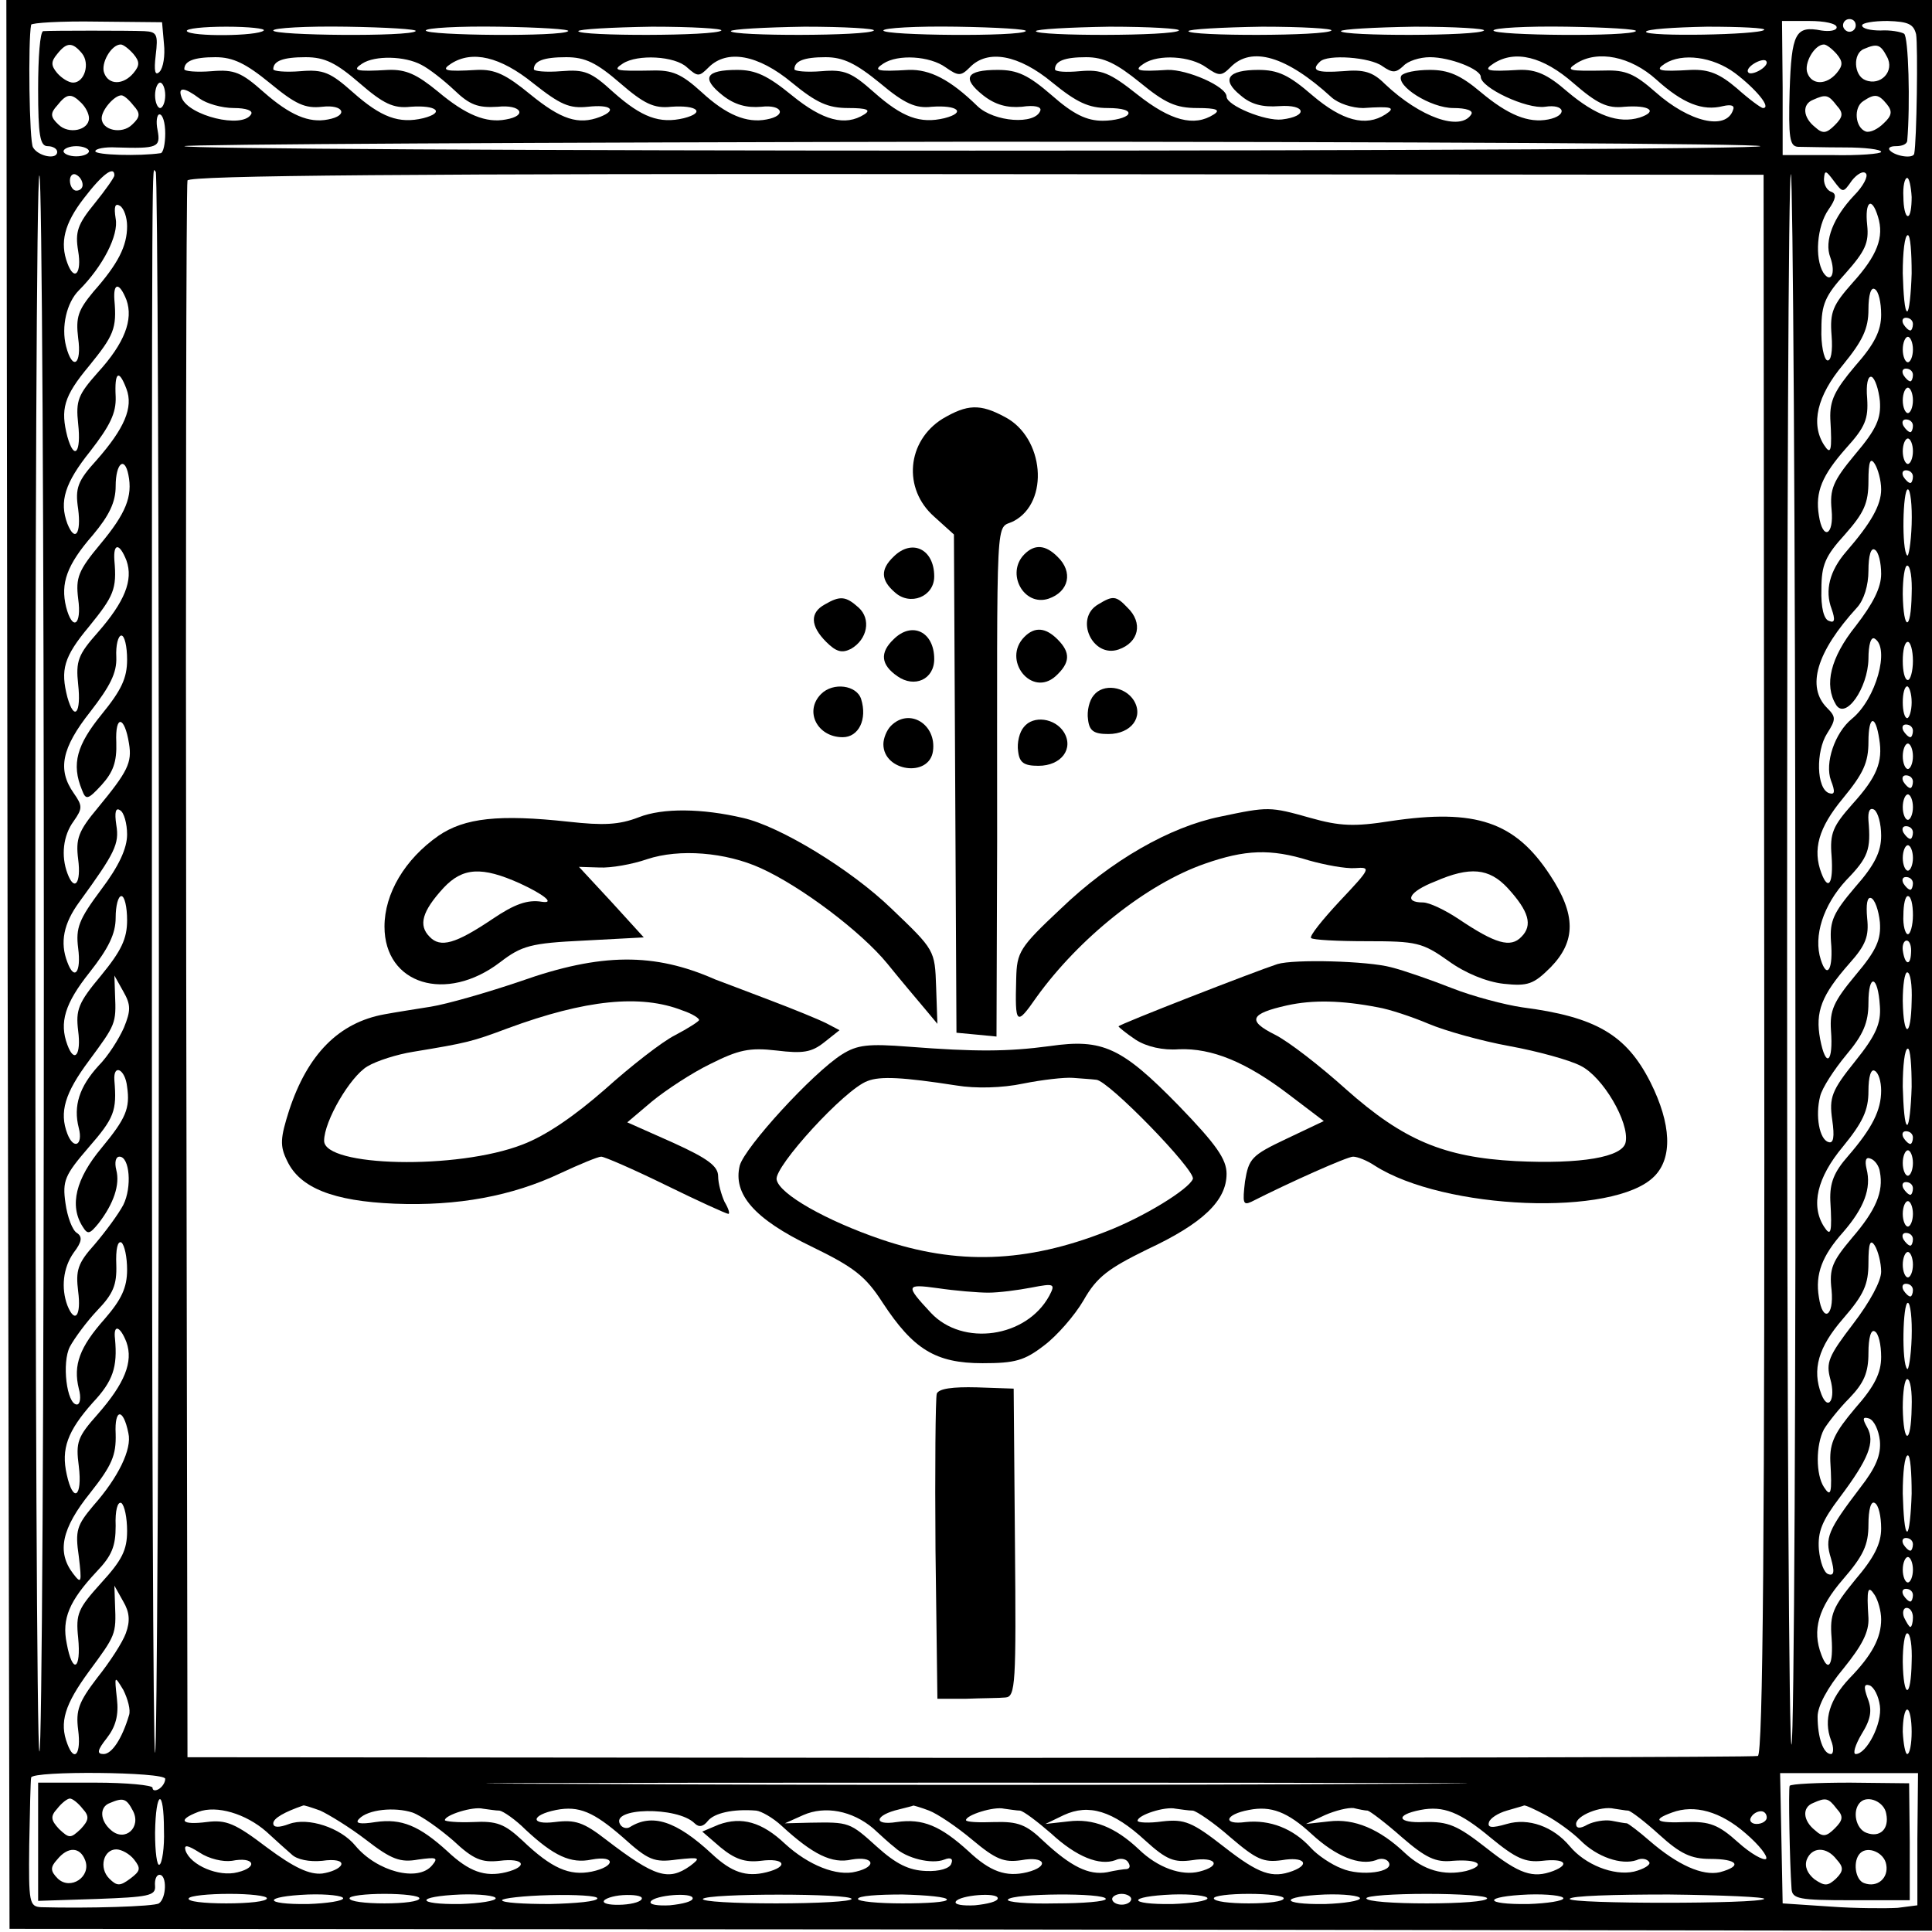 <?xml version="1.0" standalone="no"?>
<!DOCTYPE svg PUBLIC "-//W3C//DTD SVG 20010904//EN"
 "http://www.w3.org/TR/2001/REC-SVG-20010904/DTD/svg10.dtd">
<svg version="1.0" xmlns="http://www.w3.org/2000/svg"
 width="304pt" height="304pt" viewBox="0 0 304 304"
 preserveAspectRatio="xMidYMid meet">
<g transform="translate(0,304) scale(0.1,-0.1)"
fill="#000000" stroke="none">
<path d="M12 1523 l3 -1518 1513 -1 1512 -2 0 1519 0 1519 -1515 0 -1515 0 2
-1517z m246 1448 c2 -18 -1 -38 -7 -44 -7 -7 -9 1 -6 26 4 33 2 37 -18 38 -23
1 -146 1 -159 0 -5 -1 -8 -41 -8 -91 0 -73 3 -90 15 -90 8 0 15 -4 15 -9 0
-13 -30 -7 -38 7 -6 8 -8 169 -3 193 0 3 47 6 104 5 l102 -1 3 -34z m2632 26
c0 -5 -11 -7 -24 -5 -41 8 -47 -4 -50 -95 -2 -74 0 -87 13 -88 9 0 42 -1 74
-1 31 0 57 -3 57 -7 0 -3 -35 -6 -77 -5 l-78 0 0 106 -1 105 43 0 c24 0 43 -4
43 -10z m30 3 c0 -5 -4 -10 -10 -10 -5 0 -10 5 -10 10 0 6 5 10 10 10 6 0 10
-4 10 -10z m95 -14 c3 -18 1 -169 -3 -188 -2 -8 -29 -4 -38 5 -4 4 0 7 9 7 10
0 17 3 18 8 5 58 2 165 -5 169 -5 3 -22 6 -37 5 -16 0 -29 3 -29 8 0 4 18 7
40 7 33 -1 41 -5 45 -21z m-2600 6 c-9 -9 -115 -10 -121 -1 -2 4 26 7 62 7 36
0 62 -3 59 -6z m239 -1 c-8 -9 -224 -7 -224 1 0 4 52 7 115 6 63 -1 113 -4
109 -7z m240 0 c-8 -9 -224 -7 -224 1 0 4 52 7 115 6 63 -1 113 -4 109 -7z
m241 1 c-8 -9 -225 -9 -225 -1 0 3 52 6 116 7 63 0 112 -3 109 -6z m240 0 c-8
-9 -225 -9 -225 -1 0 3 52 6 116 7 63 0 112 -3 109 -6z m239 -1 c-8 -9 -224
-7 -224 1 0 4 52 7 115 6 63 -1 113 -4 109 -7z m241 1 c-8 -9 -225 -9 -225 -1
0 3 52 6 116 7 63 0 112 -3 109 -6z m240 0 c-8 -9 -225 -9 -225 -1 0 3 52 6
116 7 63 0 112 -3 109 -6z m240 0 c-8 -9 -225 -9 -225 -1 0 3 52 6 116 7 63 0
112 -3 109 -6z m239 -1 c-8 -9 -224 -7 -224 1 0 4 52 7 115 6 63 -1 113 -4
109 -7z m202 2 c-8 -8 -186 -11 -186 -3 0 4 43 7 96 8 53 0 93 -2 90 -5z
m-2647 -37 c13 -16 4 -46 -14 -46 -7 0 -18 7 -25 15 -10 12 -10 18 0 30 15 19
24 19 39 1z m81 -1 c10 -12 10 -18 0 -30 -16 -19 -39 -19 -46 0 -6 15 11 45
26 45 4 0 13 -7 20 -15z m2680 0 c10 -12 10 -18 0 -30 -16 -19 -39 -19 -46 0
-6 15 11 45 26 45 4 0 13 -7 20 -15z m79 -4 c13 -23 -10 -47 -34 -37 -18 7
-20 42 -2 49 21 9 26 7 36 -12z m-2544 -42 c40 -33 55 -40 82 -37 34 4 42 -14
9 -20 -30 -6 -60 7 -101 43 -35 31 -46 36 -82 33 -24 -2 -43 0 -43 3 0 13 15
19 49 19 28 0 48 -10 86 -41z m141 0 c37 -32 53 -40 80 -37 41 3 55 -9 20 -18
-38 -9 -66 1 -111 41 -35 31 -46 36 -82 33 -24 -2 -43 0 -43 3 0 13 15 19 51
19 30 0 48 -9 85 -41z m97 29 c12 -6 35 -24 52 -40 24 -23 37 -28 68 -26 37 4
48 -14 13 -20 -31 -6 -63 7 -107 44 -33 27 -50 35 -78 34 -51 -3 -58 -1 -41
10 20 13 67 12 93 -2z m176 -29 c43 -34 57 -40 86 -37 36 4 47 -5 19 -16 -34
-13 -61 -4 -109 35 -39 32 -56 40 -84 39 -51 -3 -58 -1 -41 10 33 21 77 11
129 -31z m137 0 c37 -32 53 -40 80 -37 41 3 55 -9 20 -18 -38 -9 -66 1 -111
41 -35 32 -45 36 -82 33 -24 -2 -43 0 -43 3 0 13 15 19 51 19 30 0 48 -9 85
-41z m105 25 c17 -15 19 -15 34 0 29 29 78 20 131 -24 39 -32 57 -40 89 -40
29 0 36 -3 25 -10 -30 -19 -65 -10 -114 30 -38 31 -57 40 -86 40 -50 0 -57
-13 -23 -40 19 -15 38 -20 61 -18 33 4 41 -14 8 -20 -31 -6 -63 7 -102 43 -32
29 -46 35 -79 34 -56 -1 -62 0 -45 11 23 15 82 12 101 -6z m304 -25 c38 -32
56 -40 81 -37 41 3 55 -9 20 -18 -38 -9 -66 1 -111 41 -35 31 -46 36 -82 33
-24 -2 -43 0 -43 3 0 13 15 19 49 19 28 0 48 -10 86 -41z m103 25 c20 -14 24
-14 38 0 28 29 77 20 130 -24 38 -31 57 -40 87 -40 23 0 36 -4 32 -10 -3 -5
-21 -10 -40 -10 -25 0 -46 10 -80 40 -37 32 -54 40 -85 40 -50 0 -57 -13 -23
-40 19 -15 38 -20 61 -18 20 3 31 0 29 -6 -8 -23 -73 -18 -99 7 -43 42 -75 58
-108 57 -50 -3 -57 -1 -40 10 23 15 73 12 98 -6z m306 -24 c39 -32 56 -40 90
-40 30 0 37 -3 26 -10 -31 -20 -68 -10 -120 31 -44 35 -57 40 -91 37 -21 -2
-39 -1 -39 3 0 13 15 19 49 19 28 0 48 -10 85 -40z m104 24 c20 -14 24 -14 38
0 33 34 88 18 159 -47 11 -10 33 -17 50 -17 45 3 52 1 35 -10 -31 -20 -68 -10
-115 30 -37 32 -54 40 -85 40 -48 0 -59 -15 -28 -40 16 -14 34 -19 61 -17 42
3 46 -16 4 -21 -26 -3 -87 22 -87 36 0 16 -62 43 -93 42 -47 -3 -54 -1 -37 10
23 15 73 12 98 -6z m277 2 c16 -11 21 -11 33 0 7 8 26 14 42 14 32 0 80 -19
80 -31 0 -17 72 -51 101 -47 32 5 36 -14 5 -20 -31 -6 -63 7 -106 43 -32 27
-51 35 -80 35 -22 0 -41 -4 -45 -9 -9 -16 46 -51 82 -51 20 0 32 -4 28 -10
-17 -27 -80 -5 -136 48 -19 19 -33 23 -66 20 -41 -3 -51 1 -36 15 12 12 79 7
98 -7z m301 -27 c37 -32 53 -40 80 -37 39 3 54 -7 24 -17 -33 -10 -69 3 -114
41 -31 27 -49 35 -76 34 -50 -3 -57 -1 -40 10 34 22 78 11 126 -31z m130 6
c42 -38 73 -50 105 -42 13 3 19 1 16 -6 -11 -33 -69 -19 -122 28 -33 29 -47
35 -80 34 -56 -1 -62 0 -45 11 34 22 86 11 126 -25z m124 10 c33 -25 58 -55
44 -55 -3 0 -22 14 -41 31 -27 23 -44 30 -72 29 -51 -3 -58 -1 -41 10 27 17
75 11 110 -15z m40 5 c-8 -5 -17 -7 -19 -4 -3 3 1 9 9 14 8 5 17 7 19 4 3 -3
-1 -9 -9 -14z m-2510 -40 c0 -11 -4 -20 -8 -20 -4 0 -8 9 -8 20 0 11 4 20 8
20 4 0 8 -9 8 -20z m54 -5 c11 -8 35 -15 54 -15 19 0 31 -4 27 -10 -14 -23
-98 -2 -109 26 -7 18 4 17 28 -1z m-186 -7 c7 -7 12 -17 12 -24 0 -19 -32 -26
-48 -10 -13 12 -13 18 -2 30 15 19 22 20 38 4z m82 -4 c11 -12 11 -18 -2 -30
-16 -16 -48 -9 -48 10 0 13 20 36 31 36 4 0 12 -7 19 -16z m2680 0 c11 -12 10
-18 -3 -31 -13 -13 -19 -14 -31 -3 -19 15 -21 36 -3 43 20 9 24 8 37 -9z m79
2 c9 -11 8 -18 -5 -30 -9 -9 -21 -15 -28 -13 -17 6 -20 38 -4 48 18 12 24 11
37 -5z m-2709 -46 c0 -16 -3 -30 -7 -31 -34 -5 -103 -3 -103 3 0 4 15 7 33 6
65 -2 70 0 65 27 -3 14 -1 25 3 25 5 0 9 -13 9 -30z m2510 -20 c0 -4 -558 -7
-1240 -7 -682 0 -1240 3 -1240 7 0 3 558 6 1240 7 682 0 1240 -3 1240 -7z
m-2630 -8 c0 -4 -9 -8 -20 -8 -11 0 -20 4 -20 8 0 4 9 8 20 8 11 0 20 -4 20
-8z m-71 -1283 c0 -683 -3 -1238 -7 -1235 -8 9 -9 2485 0 2480 4 -2 7 -563 7
-1245z m61 1230 c0 -5 -4 -9 -10 -9 -5 0 -10 7 -10 16 0 8 5 12 10 9 6 -3 10
-10 10 -16z m50 15 c0 -3 -14 -23 -31 -44 -27 -33 -31 -45 -26 -75 6 -35 -6
-49 -17 -19 -12 32 -5 62 26 102 29 38 48 52 48 36z m70 -1241 c0 -685 -3
-1244 -6 -1241 -3 4 -5 545 -5 1205 0 1401 0 1283 6 1283 3 0 5 -561 5 -1247z
m2526 0 c1 -897 -2 -1243 -10 -1246 -6 -2 -564 -3 -1241 -3 l-1230 1 -2 1235
c-1 679 0 1240 2 1246 2 8 356 11 1242 10 l1238 -1 1 -1242z m49 14 c1 -672
-2 -1231 -6 -1242 -4 -11 -7 542 -7 1228 0 687 2 1246 6 1243 3 -4 7 -557 7
-1229z m89 1219 c8 10 18 16 22 11 4 -4 -4 -20 -19 -35 -32 -34 -47 -71 -37
-97 9 -25 1 -42 -11 -24 -14 23 -10 73 8 99 12 17 13 25 5 28 -7 2 -12 11 -12
20 1 15 3 14 15 -2 15 -20 15 -20 29 0z m94 -26 c0 -16 -2 -30 -6 -30 -4 0 -7
14 -7 30 -1 17 2 30 6 30 3 0 6 -13 7 -30z m-2808 -46 c0 -31 -14 -59 -53
-103 -24 -29 -28 -40 -24 -73 6 -42 -9 -52 -19 -13 -8 31 1 69 20 88 38 38 63
87 58 113 -3 19 -1 25 7 20 6 -4 11 -18 11 -32z m2755 15 c10 -32 -1 -61 -40
-104 -31 -35 -36 -46 -33 -83 2 -25 -1 -41 -7 -39 -5 2 -10 25 -9 50 0 38 6
52 38 87 31 35 37 48 34 76 -4 37 7 46 17 13z m53 -89 c-1 -33 -4 -60 -7 -60
-4 0 -6 27 -7 60 0 33 3 60 8 60 4 0 6 -27 6 -60z m-2809 -42 c11 -31 -3 -68
-45 -114 -31 -35 -35 -44 -31 -81 5 -45 -6 -59 -17 -20 -11 43 -6 63 34 111
39 48 44 59 40 104 -2 28 8 28 19 0z m2761 -23 c0 -25 -10 -46 -41 -81 -32
-38 -40 -54 -39 -83 3 -51 1 -58 -10 -41 -21 33 -11 77 30 126 31 38 40 57 40
87 0 23 4 36 10 32 6 -3 10 -21 10 -40z m50 -15 c0 -5 -2 -10 -4 -10 -3 0 -8
5 -11 10 -3 6 -1 10 4 10 6 0 11 -4 11 -10z m0 -40 c0 -11 -4 -20 -8 -20 -4 0
-8 9 -8 20 0 11 4 20 8 20 4 0 8 -9 8 -20z m0 -40 c0 -5 -2 -10 -4 -10 -3 0
-8 5 -11 10 -3 6 -1 10 4 10 6 0 11 -4 11 -10z m-2811 -22 c11 -29 -3 -62 -47
-112 -30 -33 -34 -44 -29 -77 5 -39 -5 -53 -17 -23 -13 35 -4 64 36 114 31 40
41 60 40 86 -2 39 5 44 17 12z m2759 -19 c2 -27 -5 -44 -39 -84 -35 -42 -40
-55 -37 -87 4 -41 -14 -49 -20 -9 -6 37 5 63 43 106 30 33 35 46 33 78 -2 22
1 36 7 34 5 -2 11 -19 13 -38z m52 1 c0 -11 -4 -20 -8 -20 -4 0 -8 9 -8 20 0
11 4 20 8 20 4 0 8 -9 8 -20z m0 -40 c0 -5 -2 -10 -4 -10 -3 0 -8 5 -11 10 -3
6 -1 10 4 10 6 0 11 -4 11 -10z m0 -40 c0 -11 -4 -20 -8 -20 -4 0 -8 9 -8 20
0 11 4 20 8 20 4 0 8 -9 8 -20z m-50 -60 c0 -25 -16 -53 -55 -98 -26 -30 -34
-61 -23 -90 6 -17 5 -23 -4 -19 -8 2 -13 21 -12 50 0 38 6 52 37 86 30 34 37
49 37 84 0 31 3 38 10 27 5 -8 10 -26 10 -40z m-2758 23 c7 -34 -4 -61 -44
-109 -35 -42 -39 -53 -35 -86 6 -42 -9 -52 -19 -13 -9 37 1 66 42 113 26 31
36 52 36 77 0 36 14 48 20 18z m2808 -3 c0 -5 -2 -10 -4 -10 -3 0 -8 5 -11 10
-3 6 -1 10 4 10 6 0 11 -4 11 -10z m-2 -75 c-1 -30 -5 -52 -7 -49 -9 8 -7 104
1 104 4 0 7 -25 6 -55z m-2809 -57 c11 -31 -3 -65 -45 -113 -31 -35 -35 -45
-31 -82 5 -45 -6 -59 -17 -20 -11 43 -6 63 34 111 39 48 44 59 40 104 -2 28 8
28 19 0z m2761 -21 c0 -22 -13 -47 -40 -82 -40 -50 -50 -93 -31 -124 15 -24
50 26 51 72 0 23 4 36 10 32 24 -15 2 -95 -36 -126 -27 -22 -43 -70 -33 -97 7
-18 6 -23 -3 -20 -20 7 -21 66 -3 94 14 22 14 26 0 40 -33 33 -17 88 47 158
11 12 18 35 18 58 0 24 4 37 10 33 6 -3 10 -21 10 -38z m48 -32 c-1 -59 -13
-59 -14 0 0 25 3 45 7 45 5 0 8 -20 7 -45z m-2808 -103 c0 -29 -9 -48 -40 -86
-39 -48 -48 -78 -31 -119 6 -16 9 -16 31 8 18 20 24 36 23 67 -2 44 13 42 20
-2 5 -30 -2 -44 -49 -101 -31 -37 -35 -49 -31 -81 5 -38 -6 -52 -17 -22 -10
27 -7 59 10 82 14 20 14 24 0 44 -26 37 -19 71 26 128 31 40 42 61 41 86 -1
19 3 34 8 34 5 0 9 -17 9 -38z m2810 -2 c0 -16 -4 -30 -8 -30 -5 0 -8 14 -8
30 0 17 3 30 8 30 4 0 8 -13 8 -30z m-2 -65 c0 -14 -4 -25 -7 -25 -4 0 -7 11
-7 25 0 14 3 25 7 25 3 0 7 -11 7 -25z m-51 -58 c6 -36 -4 -60 -42 -102 -31
-35 -36 -46 -33 -82 3 -43 -5 -56 -16 -27 -14 37 -5 71 34 118 32 39 40 56 40
89 0 41 11 44 17 4z m53 13 c0 -5 -2 -10 -4 -10 -3 0 -8 5 -11 10 -3 6 -1 10
4 10 6 0 11 -4 11 -10z m0 -40 c0 -11 -4 -20 -8 -20 -4 0 -8 9 -8 20 0 11 4
20 8 20 4 0 8 -9 8 -20z m0 -40 c0 -5 -2 -10 -4 -10 -3 0 -8 5 -11 10 -3 6 -1
10 4 10 6 0 11 -4 11 -10z m0 -40 c0 -11 -4 -20 -8 -20 -4 0 -8 9 -8 20 0 11
4 20 8 20 4 0 8 -9 8 -20z m-2810 -43 c0 -22 -13 -50 -41 -87 -35 -47 -40 -60
-36 -92 5 -38 -6 -52 -17 -22 -12 31 -6 61 19 95 56 77 63 91 58 121 -3 20 -1
28 6 23 6 -3 11 -21 11 -38z m2760 -2 c0 -25 -10 -46 -41 -81 -34 -40 -40 -53
-38 -85 4 -44 -6 -61 -16 -29 -12 37 4 86 40 125 35 36 39 48 35 94 -1 14 2
21 9 17 6 -4 11 -22 11 -41z m50 5 c0 -5 -2 -10 -4 -10 -3 0 -8 5 -11 10 -3 6
-1 10 4 10 6 0 11 -4 11 -10z m0 -40 c0 -11 -4 -20 -8 -20 -4 0 -8 9 -8 20 0
11 4 20 8 20 4 0 8 -9 8 -20z m0 -40 c0 -5 -2 -10 -4 -10 -3 0 -8 5 -11 10 -3
6 -1 10 4 10 6 0 11 -4 11 -10z m-2810 -58 c0 -29 -9 -48 -41 -87 -36 -43 -40
-54 -36 -87 5 -38 -6 -52 -17 -22 -13 35 -4 65 35 114 30 38 41 61 41 86 0 19
4 34 9 34 5 0 9 -17 9 -38z m2758 -3 c2 -27 -5 -44 -38 -83 -35 -42 -41 -56
-39 -87 4 -51 -8 -61 -17 -14 -8 43 2 69 46 119 26 29 31 43 28 71 -2 22 0 34
6 32 6 -2 12 -19 14 -38z m52 11 c0 -16 -4 -30 -8 -30 -4 0 -8 14 -7 30 0 17
3 30 7 30 5 0 8 -13 8 -30z m-3 -60 c-1 -21 -10 -18 -13 5 -1 8 2 15 6 15 5 0
8 -9 7 -20z m1 -75 c-1 -59 -13 -59 -14 0 0 25 3 45 7 45 5 0 8 -20 7 -45z
m-2813 -42 c-8 -18 -25 -45 -40 -60 -30 -33 -40 -63 -31 -98 7 -27 -8 -35 -18
-9 -13 34 -4 64 34 115 42 57 43 58 41 104 l-1 30 14 -25 c12 -21 12 -30 1
-57z m2763 34 c2 -27 -6 -46 -39 -87 -37 -46 -41 -57 -36 -92 4 -27 2 -38 -6
-35 -14 4 -21 41 -13 72 3 13 22 42 41 65 27 32 35 51 35 82 0 47 15 44 18 -5z
m50 -127 c-1 -33 -4 -60 -7 -60 -4 0 -6 27 -7 60 0 33 3 60 8 60 4 0 6 -27 6
-60z m-2808 0 c5 -34 -2 -50 -40 -96 -41 -49 -51 -91 -30 -124 8 -13 11 -12
25 5 24 31 34 61 28 84 -3 12 -1 21 5 21 16 0 20 -48 6 -76 -8 -15 -28 -42
-45 -62 -27 -30 -30 -41 -26 -74 5 -38 -5 -52 -17 -22 -10 27 -7 59 10 83 13
17 14 25 5 31 -7 4 -15 25 -18 47 -5 35 -1 44 36 87 41 47 45 58 41 106 -2 27
17 18 20 -10z m2760 -6 c0 -31 -14 -59 -52 -103 -22 -25 -29 -42 -28 -70 3
-51 1 -58 -10 -41 -21 33 -11 77 30 126 31 38 40 57 40 87 0 23 4 36 10 32 6
-3 10 -17 10 -31z m50 -74 c0 -5 -2 -10 -4 -10 -3 0 -8 5 -11 10 -3 6 -1 10 4
10 6 0 11 -4 11 -10z m0 -40 c0 -11 -4 -20 -8 -20 -4 0 -8 9 -8 20 0 11 4 20
8 20 4 0 8 -9 8 -20z m-52 -14 c6 -31 -6 -60 -44 -104 -31 -37 -36 -48 -32
-82 4 -42 -14 -52 -20 -11 -6 36 5 65 38 102 33 38 45 69 37 100 -3 13 -1 19
6 16 7 -2 14 -12 15 -21z m52 -26 c0 -5 -2 -10 -4 -10 -3 0 -8 5 -11 10 -3 6
-1 10 4 10 6 0 11 -4 11 -10z m0 -40 c0 -11 -4 -20 -8 -20 -4 0 -8 9 -8 20 0
11 4 20 8 20 4 0 8 -9 8 -20z m0 -40 c0 -5 -2 -10 -4 -10 -3 0 -8 5 -11 10 -3
6 -1 10 4 10 6 0 11 -4 11 -10z m-2810 -48 c0 -28 -9 -47 -35 -77 -40 -45 -50
-73 -41 -110 4 -14 2 -25 -3 -25 -16 0 -24 66 -11 91 7 13 26 39 43 57 25 26
31 40 30 72 -1 24 2 38 8 35 5 -4 9 -23 9 -43z m2760 -3 c0 -15 -18 -48 -44
-82 -39 -51 -43 -61 -36 -87 9 -31 -3 -52 -14 -24 -15 39 -5 74 34 119 33 38
40 54 40 88 0 31 3 38 10 27 5 -8 10 -27 10 -41z m50 11 c0 -11 -4 -20 -8 -20
-4 0 -8 9 -8 20 0 11 4 20 8 20 4 0 8 -9 8 -20z m0 -40 c0 -5 -2 -10 -4 -10
-3 0 -8 5 -11 10 -3 6 -1 10 4 10 6 0 11 -4 11 -10z m-2 -75 c-1 -30 -5 -52
-7 -49 -9 8 -7 104 1 104 4 0 7 -25 6 -55z m-2809 -7 c11 -31 -3 -65 -45 -113
-32 -36 -35 -44 -30 -82 6 -49 -9 -59 -19 -13 -9 40 1 68 41 113 32 34 39 56
35 100 -3 24 8 21 18 -5z m2761 -23 c0 -25 -10 -46 -41 -81 -32 -38 -40 -54
-39 -83 3 -51 1 -58 -10 -41 -13 20 -13 66 0 91 6 10 24 33 40 49 23 24 30 40
30 71 0 24 4 38 10 34 6 -3 10 -21 10 -40z m48 -80 c-1 -59 -13 -59 -14 0 0
25 3 45 7 45 5 0 8 -20 7 -45z m-2806 -40 c6 -25 -16 -70 -55 -114 -26 -31
-29 -39 -23 -80 5 -42 4 -44 -9 -27 -26 34 -18 71 27 127 34 43 41 59 40 93
-2 40 12 41 20 1z m2756 -12 c2 -22 -6 -42 -31 -74 -51 -67 -56 -79 -46 -111
6 -21 5 -28 -4 -25 -7 2 -13 19 -15 39 -2 28 5 45 33 82 45 60 56 87 43 110
-8 14 -7 17 3 14 8 -3 15 -18 17 -35z m50 -83 c-1 -33 -4 -60 -7 -60 -4 0 -6
27 -7 60 0 33 3 60 8 60 4 0 6 -27 6 -60z m-2808 -59 c0 -30 -8 -46 -41 -82
-36 -40 -40 -48 -36 -86 5 -51 -9 -58 -18 -9 -8 39 4 67 47 113 24 25 30 40
30 72 -1 24 3 39 9 36 5 -4 9 -23 9 -44z m2760 4 c0 -24 -11 -46 -41 -81 -35
-43 -40 -54 -37 -91 3 -43 -5 -56 -16 -27 -15 39 -5 74 34 119 32 37 40 54 40
86 0 24 4 38 10 34 6 -3 10 -21 10 -40z m50 -25 c0 -5 -2 -10 -4 -10 -3 0 -8
5 -11 10 -3 6 -1 10 4 10 6 0 11 -4 11 -10z m0 -40 c0 -11 -4 -20 -8 -20 -4 0
-8 9 -8 20 0 11 4 20 8 20 4 0 8 -9 8 -20z m-2812 -100 c-5 -14 -25 -45 -45
-70 -29 -38 -34 -51 -30 -82 5 -38 -6 -52 -17 -22 -13 34 -4 62 34 114 42 57
43 58 41 105 l-1 30 14 -25 c10 -17 11 -31 4 -50z m2762 22 c0 -29 -14 -56
-50 -93 -31 -33 -41 -65 -29 -97 5 -12 4 -22 0 -22 -12 0 -21 26 -21 59 0 16
15 45 41 76 29 36 40 57 39 79 -3 46 -1 53 10 36 5 -8 10 -25 10 -38z m50 38
c0 -5 -2 -10 -4 -10 -3 0 -8 5 -11 10 -3 6 -1 10 4 10 6 0 11 -4 11 -10z m0
-35 c0 -8 -2 -15 -4 -15 -2 0 -6 7 -10 15 -3 8 -1 15 4 15 6 0 10 -7 10 -15z
m-2 -70 c-1 -59 -13 -59 -14 0 0 25 3 45 7 45 5 0 8 -20 7 -45z m-2805 -84
c-11 -37 -27 -61 -40 -61 -11 0 -10 6 5 25 14 18 19 36 16 62 -4 37 -4 37 10
14 7 -14 12 -32 9 -40z m2755 15 c4 -28 -21 -76 -38 -76 -5 0 -1 14 9 31 15
24 17 38 10 56 -7 19 -6 24 3 21 7 -3 14 -17 16 -32z m50 -41 c0 -19 -3 -35
-7 -35 -3 0 -6 16 -7 35 0 19 3 35 7 35 4 0 7 -16 7 -35z m-2748 -74 c0 -6 -5
-13 -10 -16 -5 -3 -10 -3 -10 2 0 4 -41 8 -90 8 l-90 0 0 -93 0 -93 93 3 c80
3 92 5 91 20 -1 10 2 18 7 18 12 0 11 -37 -1 -45 -8 -5 -112 -8 -185 -6 -19 1
-20 7 -19 98 1 54 2 101 3 106 2 11 211 9 211 -2z m2757 -95 l0 -104 -31 -4
c-17 -1 -65 -1 -106 2 l-75 5 -2 103 -2 102 109 0 108 0 -1 -104z m-854 87
c-342 -2 -904 -2 -1250 0 -345 1 -65 2 622 2 688 0 970 -1 628 -2z m-2033 -39
c11 -12 10 -18 -3 -32 -16 -15 -18 -15 -34 0 -13 14 -14 20 -3 32 7 9 16 16
20 16 4 0 13 -7 20 -16z m79 -3 c14 -26 -12 -50 -34 -31 -18 15 -19 37 -2 43
21 9 26 7 36 -12z m49 -31 c1 -27 -3 -52 -7 -54 -4 -3 -7 20 -7 50 1 68 14 72
14 4z m161 -2 c14 -13 32 -29 40 -36 8 -8 28 -12 48 -10 20 3 32 0 30 -6 -2
-6 -16 -12 -30 -14 -20 -2 -44 9 -87 41 -50 38 -64 44 -95 40 -39 -5 -47 3
-13 16 29 11 75 -3 107 -31z m85 33 c13 -6 46 -26 72 -46 40 -31 54 -36 82
-31 29 4 32 3 22 -9 -22 -27 -87 -10 -121 31 -23 28 -74 45 -104 34 -16 -6
-25 -6 -25 1 0 8 18 18 47 28 1 1 13 -3 27 -8z m209 -47 c32 -30 45 -35 73
-32 39 5 46 -9 10 -18 -33 -8 -58 1 -92 33 -44 40 -72 52 -113 46 -25 -4 -33
-2 -26 5 14 15 56 19 84 10 14 -5 42 -25 64 -44z m73 47 c6 -1 25 -14 41 -30
44 -41 71 -54 104 -47 38 7 38 -11 0 -19 -35 -7 -63 5 -109 49 -28 26 -40 31
-78 29 -24 -1 -44 1 -44 3 0 8 44 22 60 18 8 -1 20 -3 26 -3z m194 -42 c40
-36 49 -40 85 -35 37 4 38 3 21 -10 -34 -24 -55 -18 -132 41 -36 28 -49 32
-81 28 -39 -5 -38 11 2 19 36 7 59 -3 105 -43z m113 22 c7 -7 14 -5 21 4 10
12 39 19 76 16 8 -1 26 -11 40 -24 49 -45 79 -60 110 -53 35 6 41 -11 7 -19
-30 -8 -75 10 -112 44 -36 34 -68 43 -104 30 l-26 -11 29 -25 c22 -18 38 -24
63 -21 38 5 45 -9 9 -18 -32 -8 -55 0 -86 29 -56 52 -94 64 -129 42 -5 -3 -12
-1 -15 4 -17 27 90 29 117 2z m281 -8 c11 -10 26 -24 34 -30 18 -17 58 -27 78
-19 10 4 14 1 11 -6 -2 -8 -19 -13 -40 -12 -27 1 -47 11 -77 38 -43 39 -44 39
-105 38 l-40 -1 29 13 c34 15 77 7 110 -21z m88 28 c13 -5 43 -25 68 -46 37
-31 50 -36 77 -32 38 7 45 -10 9 -19 -33 -8 -58 1 -92 33 -44 40 -72 52 -113
46 -38 -6 -35 11 4 20 11 3 21 5 22 6 1 0 12 -3 25 -8z m143 0 c6 -1 27 -17
49 -36 40 -37 76 -51 101 -42 8 4 17 2 20 -3 4 -6 3 -10 -2 -11 -4 0 -18 -2
-31 -5 -29 -5 -57 9 -100 49 -27 26 -40 31 -77 30 -25 -1 -45 0 -45 3 0 8 44
22 60 18 8 -1 20 -3 25 -3z m197 -47 c34 -31 46 -35 74 -31 38 6 47 -9 11 -18
-28 -7 -65 6 -95 35 -37 35 -72 49 -111 44 l-36 -4 29 14 c39 18 77 7 128 -40z
m75 47 c6 -1 33 -19 59 -42 41 -35 52 -40 81 -36 34 6 46 -6 17 -17 -32 -12
-53 -5 -108 38 -50 39 -62 44 -97 40 -21 -3 -39 -2 -39 1 0 9 43 23 60 19 8
-1 20 -3 27 -3z m187 -37 c38 -35 75 -50 101 -41 8 4 17 2 20 -3 10 -16 -44
-23 -74 -10 -16 6 -38 21 -48 32 -28 31 -65 45 -103 41 -37 -5 -33 12 5 19 35
7 61 -3 99 -38z m88 37 c4 -1 28 -19 54 -42 37 -32 53 -40 80 -37 40 3 54 -7
21 -16 -35 -8 -67 1 -96 28 -40 38 -80 55 -120 50 l-36 -4 30 14 c16 7 36 12
45 11 8 -2 18 -4 22 -4z m194 -43 c39 -32 54 -39 81 -36 34 4 45 -5 17 -16
-32 -12 -53 -5 -105 36 -46 36 -60 42 -98 41 -42 -2 -47 11 -6 19 36 7 62 -3
111 -44z m86 36 c17 -9 42 -27 55 -40 26 -26 64 -39 88 -31 8 4 17 2 20 -3 3
-4 -8 -11 -24 -15 -32 -7 -77 11 -101 40 -26 31 -65 45 -99 35 -24 -7 -31 -6
-28 3 2 6 14 14 28 18 13 4 25 7 27 8 2 1 17 -6 34 -15z m130 7 c5 -1 27 -18
49 -38 33 -30 50 -38 80 -38 43 0 52 -11 15 -21 -27 -6 -66 11 -111 50 -16 14
-32 26 -35 27 -3 0 -14 2 -24 4 -11 2 -28 -1 -38 -6 -12 -7 -18 -6 -18 1 0 13
39 29 60 24 8 -1 18 -3 22 -3z m185 -36 c21 -18 35 -36 32 -40 -4 -3 -24 8
-44 26 -31 28 -45 33 -81 32 -48 -2 -56 3 -23 15 35 13 76 2 116 -33z m33 25
c0 -5 -7 -10 -16 -10 -8 0 -12 5 -9 10 3 6 10 10 16 10 5 0 9 -4 9 -10z
m-2415 -68 c35 7 42 -10 9 -18 -30 -8 -74 11 -82 34 -3 10 3 9 22 -3 15 -10
37 -15 51 -13z m-231 1 c10 -26 -23 -48 -43 -29 -12 12 -12 18 -1 30 17 21 36
20 44 -1z m77 1 c11 -14 10 -18 -6 -30 -16 -12 -21 -12 -33 0 -17 17 -9 46 11
46 8 0 21 -7 28 -16z m209 -61 c0 -5 -29 -8 -64 -8 -35 0 -62 3 -59 8 2 4 31
7 64 7 32 0 59 -3 59 -7z m120 0 c0 -4 -25 -8 -55 -9 -72 -1 -72 12 0 15 30 1
55 -2 55 -6z m120 0 c0 -5 -25 -8 -55 -8 -30 0 -55 3 -55 8 0 4 25 7 55 7 30
0 55 -3 55 -7z m120 0 c0 -4 -25 -8 -55 -9 -72 -1 -72 12 0 15 30 1 55 -2 55
-6z m160 0 c0 -5 -34 -8 -75 -9 -41 0 -75 2 -75 6 0 3 34 7 75 8 41 1 75 -1
75 -5z m70 0 c0 -5 -14 -9 -30 -10 -17 -1 -30 1 -30 5 0 4 14 9 30 10 17 1 30
-1 30 -5z m80 0 c0 -5 -16 -9 -36 -11 -19 -1 -33 1 -30 6 6 10 66 15 66 5z
m250 -1 c0 -4 -54 -7 -119 -7 -66 0 -117 3 -115 7 6 9 234 9 234 0z m150 -1
c0 -4 -31 -6 -70 -6 -38 0 -70 3 -70 7 0 5 32 7 70 7 39 -1 70 -4 70 -8z m80
2 c0 -5 -16 -9 -36 -11 -19 -1 -33 1 -30 6 6 10 66 15 66 5z m170 -1 c0 -4
-36 -7 -79 -7 -44 -1 -78 2 -75 6 6 10 154 11 154 1z m40 0 c0 -5 -7 -9 -15
-9 -8 0 -15 4 -15 9 0 4 7 8 15 8 8 0 15 -4 15 -8z m120 1 c0 -4 -25 -8 -55
-9 -72 -1 -72 12 0 15 30 1 55 -2 55 -6z m120 0 c0 -5 -25 -8 -55 -8 -30 0
-55 3 -55 8 0 4 25 7 55 7 30 0 55 -3 55 -7z m120 0 c0 -4 -25 -8 -55 -9 -72
-1 -72 12 0 15 30 1 55 -2 55 -6z m200 0 c0 -5 -43 -8 -95 -8 -52 0 -95 3 -95
8 0 4 43 7 95 7 52 0 95 -3 95 -7z m120 0 c0 -4 -25 -8 -55 -9 -72 -1 -72 12
0 15 30 1 55 -2 55 -6z m316 -1 c-9 -8 -306 -8 -306 0 0 5 70 7 156 7 85 -1
153 -4 150 -7z"/>
<path d="M1483 2381 c-56 -35 -63 -110 -13 -154 l31 -28 2 -392 2 -392 32 -3
31 -3 1 308 c0 537 -3 488 26 503 57 30 48 132 -14 164 -39 21 -59 20 -98 -3z"/>
<path d="M1406 2164 c-21 -20 -20 -37 2 -56 24 -22 62 -7 62 25 0 43 -35 60
-64 31z"/>
<path d="M1612 2168 c-30 -30 -1 -83 38 -70 32 11 39 42 14 66 -19 19 -36 20
-52 4z"/>
<path d="M1298 2089 c-24 -13 -23 -34 2 -59 16 -16 25 -18 39 -11 26 15 32 47
12 65 -20 18 -29 19 -53 5z"/>
<path d="M1728 2089 c-38 -22 -9 -85 32 -71 32 11 39 42 14 66 -18 19 -23 19
-46 5z"/>
<path d="M1406 2034 c-22 -21 -20 -40 6 -58 27 -19 58 -5 58 27 0 43 -35 60
-64 31z"/>
<path d="M1612 2038 c-36 -36 11 -96 49 -62 23 21 24 37 3 58 -19 19 -36 20
-52 4z"/>
<path d="M1292 1948 c-27 -27 -6 -68 34 -68 25 0 39 28 29 60 -7 22 -44 27
-63 8z"/>
<path d="M1721 1946 c-7 -8 -11 -25 -9 -38 2 -18 9 -23 32 -23 36 0 56 27 40
53 -14 22 -48 27 -63 8z"/>
<path d="M1402 1898 c-7 -7 -12 -20 -12 -29 0 -43 72 -53 78 -11 6 42 -37 69
-66 40z"/>
<path d="M1611 1896 c-7 -8 -11 -25 -9 -38 2 -18 9 -23 32 -23 36 0 56 27 40
53 -14 22 -48 27 -63 8z"/>
<path d="M1005 1754 c-31 -12 -56 -13 -110 -7 -110 12 -164 6 -205 -22 -53
-37 -85 -91 -85 -143 0 -91 97 -121 182 -56 34 26 48 30 132 34 l94 5 -51 56
-51 55 32 -1 c18 -1 52 5 75 13 51 17 124 11 179 -14 64 -29 158 -100 199
-150 21 -26 48 -58 59 -71 l20 -24 -2 58 c-2 58 -2 58 -70 123 -64 62 -176
130 -234 143 -64 15 -126 16 -164 1z m-187 -104 c37 -17 56 -32 35 -29 -23 4
-44 -4 -78 -27 -58 -39 -82 -46 -99 -28 -18 18 -12 40 22 77 30 32 60 34 120
7z"/>
<path d="M1920 1755 c-79 -16 -172 -69 -251 -145 -65 -61 -69 -68 -70 -110 -2
-73 0 -75 32 -29 67 93 173 178 265 210 63 22 103 24 164 5 25 -7 57 -13 72
-12 26 2 25 0 -24 -52 -27 -29 -48 -55 -45 -58 3 -3 42 -5 88 -5 78 0 87 -2
128 -31 26 -19 60 -33 87 -36 38 -4 47 -1 74 26 40 41 40 83 -1 145 -55 84
-117 105 -251 85 -57 -9 -80 -8 -126 5 -64 18 -66 18 -142 2z m452 -112 c34
-37 40 -59 22 -77 -17 -18 -41 -11 -99 28 -21 14 -46 26 -56 26 -31 0 -22 17
19 33 55 24 85 21 114 -10z"/>
<path d="M819 1496 c-53 -18 -116 -36 -141 -40 -25 -4 -57 -9 -73 -12 -72 -13
-121 -63 -150 -151 -14 -44 -15 -56 -3 -80 20 -42 72 -63 169 -67 99 -4 185
12 261 48 30 14 59 26 64 26 5 0 51 -20 102 -45 51 -25 95 -45 98 -45 3 0 0 9
-6 19 -5 11 -10 29 -10 40 0 16 -16 28 -71 53 l-72 32 39 33 c22 18 63 45 92
59 44 22 61 26 104 21 41 -5 55 -3 75 13 l24 19 -21 11 c-12 6 -51 22 -88 36
-37 14 -76 29 -87 33 -95 42 -179 42 -306 -3z m255 -46 c15 -5 26 -12 26 -15
0 -2 -17 -13 -38 -24 -20 -10 -70 -49 -110 -85 -48 -42 -93 -73 -130 -87 -103
-40 -312 -35 -312 6 0 31 41 101 68 117 15 9 47 19 72 23 85 14 93 16 149 37
122 45 209 54 275 28z"/>
<path d="M2010 1523 c-34 -11 -250 -95 -250 -98 0 -1 12 -11 27 -21 17 -11 43
-17 68 -15 52 2 106 -20 174 -72 l54 -41 -59 -28 c-55 -26 -59 -31 -65 -67 -4
-34 -3 -38 10 -32 61 31 151 71 160 71 7 0 22 -6 34 -14 109 -70 377 -81 440
-17 29 29 27 82 -6 148 -38 75 -86 103 -202 118 -27 4 -77 17 -110 30 -33 13
-76 28 -96 33 -37 10 -153 13 -179 5z m158 -68 c18 -3 54 -15 80 -26 26 -11
83 -27 127 -35 44 -8 95 -22 112 -31 35 -17 77 -89 71 -120 -4 -24 -71 -35
-173 -30 -113 6 -177 33 -267 113 -40 36 -90 75 -112 86 -44 22 -39 33 19 46
41 9 86 8 143 -3z"/>
<path d="M1325 1381 c-46 -29 -153 -146 -161 -175 -11 -45 23 -84 112 -127 68
-33 86 -47 113 -89 48 -73 83 -95 157 -95 51 0 66 4 97 28 20 15 48 47 62 71
21 37 39 50 100 80 88 41 125 77 125 119 0 23 -16 46 -76 108 -89 91 -119 105
-202 93 -67 -9 -118 -9 -222 -1 -64 5 -81 3 -105 -12z m180 -49 c30 -5 72 -4
105 3 30 6 65 10 78 9 12 -1 29 -2 37 -3 19 -1 156 -142 152 -156 -6 -16 -77
-60 -137 -83 -125 -49 -234 -53 -354 -12 -85 29 -160 71 -164 94 -4 20 107
142 143 155 20 8 56 6 140 -7z m50 -326 c17 0 47 4 68 8 36 7 38 6 28 -13 -36
-66 -136 -80 -186 -27 -41 44 -40 46 11 39 27 -4 63 -7 79 -7z"/>
<path d="M1474 847 c-2 -7 -3 -118 -2 -246 l3 -234 45 0 c25 1 53 1 62 2 16 1
17 21 15 244 l-2 242 -58 2 c-38 1 -60 -2 -63 -10z"/>
<path d="M2816 230 c-2 -5 0 -120 3 -162 1 -16 12 -18 94 -18 l92 0 0 92 -1
92 -93 1 c-51 0 -93 -2 -95 -5z m74 -36 c11 -12 10 -18 -3 -31 -13 -13 -19
-14 -31 -3 -19 15 -21 36 -3 43 20 9 24 8 37 -9z m78 -8 c5 -24 -10 -38 -31
-30 -17 6 -23 35 -10 48 12 12 38 1 41 -18z m-78 -72 c11 -12 11 -18 -1 -30
-13 -12 -18 -12 -34 -1 -11 9 -16 20 -12 31 8 20 31 21 47 0z m78 -8 c4 -21
-14 -37 -35 -29 -14 5 -18 35 -6 47 12 12 38 1 41 -18z"/>
</g>
</svg>
